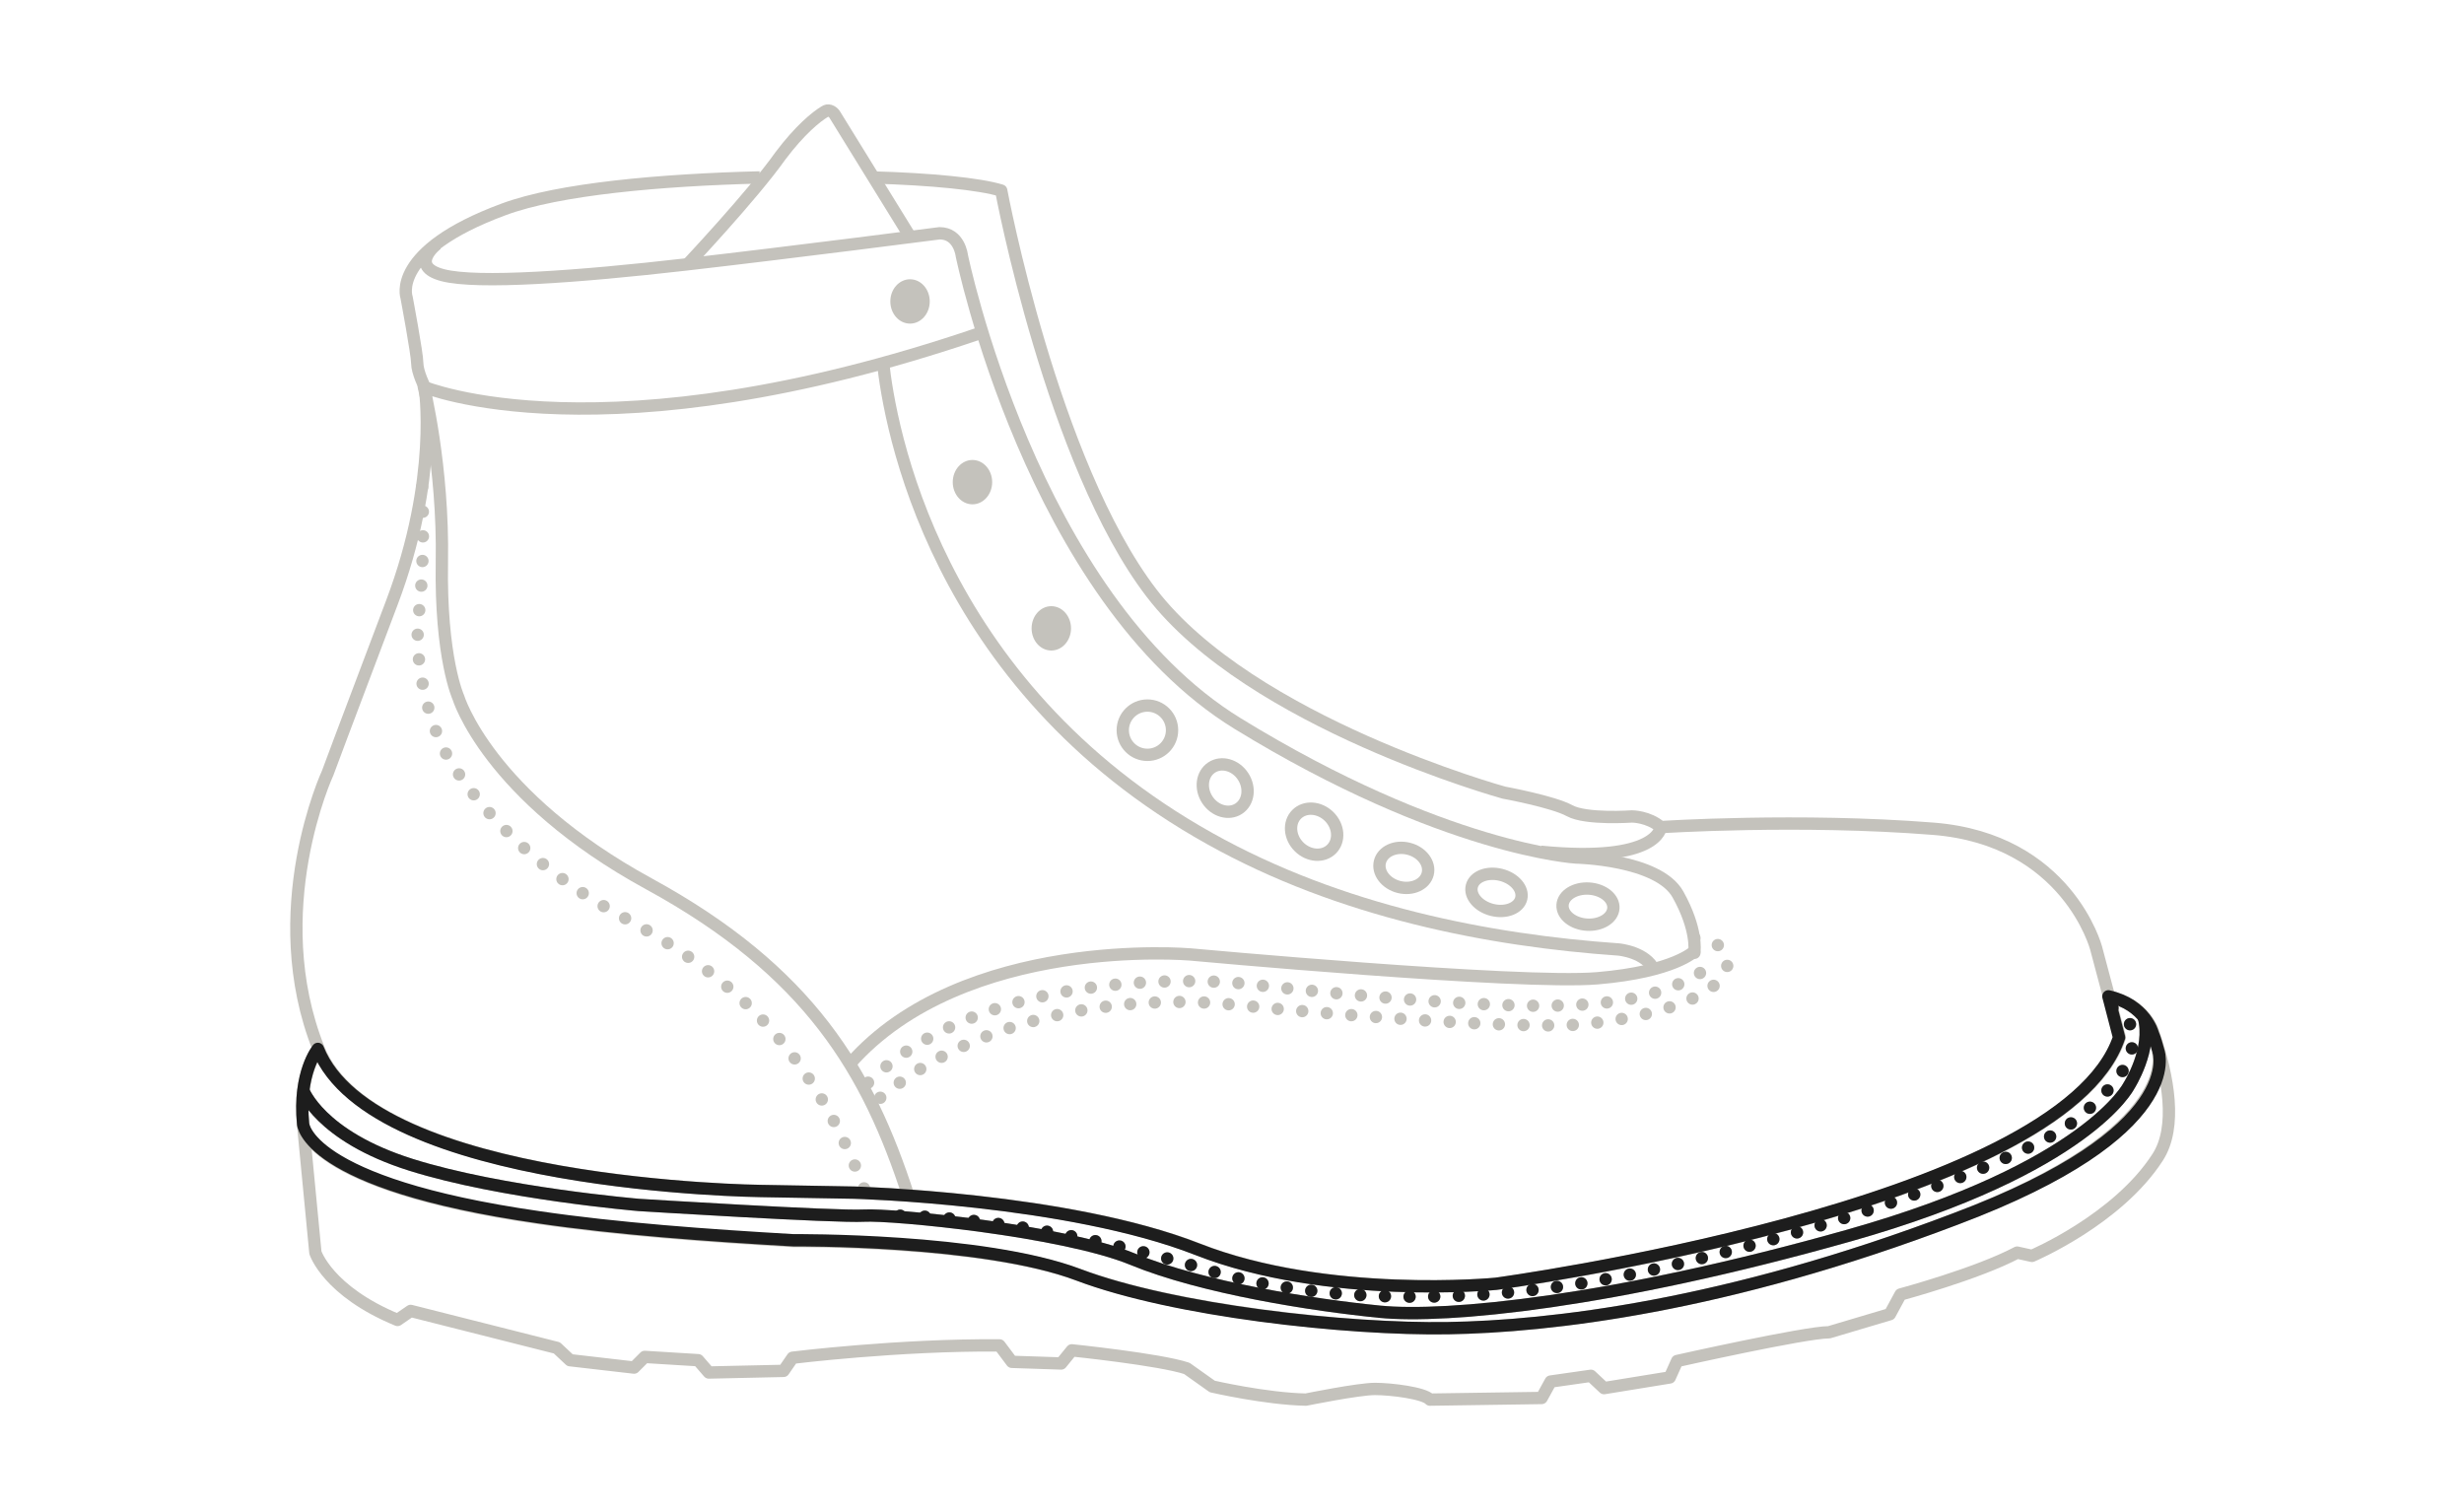 <?xml version="1.0" encoding="utf-8"?>
<!-- Generator: Adobe Illustrator 25.3.1, SVG Export Plug-In . SVG Version: 6.00 Build 0)  -->
<svg version="1.1" id="Layer_2_1_" xmlns="http://www.w3.org/2000/svg" xmlns:xlink="http://www.w3.org/1999/xlink" x="0px" y="0px"
	 viewBox="0 0 300 183.9" style="enable-background:new 0 0 300 183.9;" xml:space="preserve">
<style type="text/css">
	.st0{display:none;}
	.st1{display:inline;fill:none;stroke:#1D1D1D;stroke-width:1.5;stroke-linejoin:round;}
	.st2{fill:none;stroke:#C4C2BC;stroke-width:1.5;stroke-linejoin:round;}
	.st3{fill:none;stroke:#C4C2BC;stroke-width:1.5;stroke-linecap:round;stroke-linejoin:round;stroke-dasharray:0,3;}
	.st4{fill:#C4C2BC;}
	.st5{fill:none;stroke:#C4C2BC;stroke-width:1.5;stroke-linejoin:round;stroke-miterlimit:4;}
	.st6{fill:none;stroke:#C4C2BC;stroke-width:1.5;stroke-linejoin:round;stroke-miterlimit:4;}
	.st7{fill:none;stroke:#C4C2BC;stroke-width:1.5;stroke-linejoin:round;stroke-miterlimit:4;}
	.st8{fill:none;stroke:#1D1D1D;stroke-width:1.5;stroke-linejoin:round;}
	.st9{fill:none;stroke:#1D1D1D;stroke-width:1.5;stroke-linecap:round;stroke-linejoin:round;stroke-dasharray:0,3;}
	
		.st10{display:inline;fill:none;stroke:#1D1D1D;stroke-width:1.5;stroke-linecap:round;stroke-linejoin:round;stroke-dasharray:0,3;}
</style>
<g id="SoleHeel" class="st0">
	<path class="st1" d="M36.9,137L36.9,137L36.9,137z"/>
	<path class="st1" d="M262.8,128.1L262.8,128.1c0,0,3.5,9.8-24.6,20.5c-28.2,10.7-49.5,13.1-61.8,13.3s-33.4-2.2-45-6.5
		s-34.7-4.2-34.7-4.2c-10.5-0.5-21.5-1.4-31-2.8c-27.4-4-28.6-10.9-28.7-11.4c0.5,6.2,1.4,15.6,1.4,15.6s1.5,4.7,10,8.2l1.6-1.1
		l17.8,4.5l1.6,1.5l7.8,0.9l1.3-1.3l6.5,0.4l1.3,1.5l9.1-0.2l1.1-1.6c0,0,12.9-1.6,25.2-1.5l1.5,2l6,0.2l1.3-1.6
		c0,0,10.7,1.1,14,2.2l3.1,2.2c0,0,6.5,1.5,11.4,1.6c0,0,6.4-1.3,8.4-1.3s6,0.5,6.7,1.3l13.6-0.2l1.1-2l4.9-0.7l1.6,1.5l8-1.3l0.9-2
		c0,0,15.6-3.5,18.5-3.5l7.4-2.2l1.3-2.4c0,0,9.3-2.5,14.2-5.1l1.8,0.4c0,0,10.4-4.4,15.3-12C264.7,137.8,264.2,132.8,262.8,128.1z"
		/>
</g>
<g>
	<g id="Base">
		<path class="st2" d="M53.2,29.7c0,0-3.5,2.7,0.7,3.8s16.5,0.2,29.6-1.3s30.9-3.8,30.9-3.8c2.4,0,2.7,2.7,2.7,2.7s8.5,41.6,33.6,57
			s41.2,16.3,41.2,16.3s10,0.2,12.4,4.5s2,6.9,2,6.9s-2.4,2.5-11.8,3.3s-49.6-2.9-49.6-2.9s-27.6-2.4-41.4,13.3"/>
		<path class="st2" d="M119.2,40.6c-45.8,15.6-67.6,6.5-67.6,6.5s2.4,9.6,2.2,21.3s2,16.5,2,16.5s3.6,12,23.2,22.7
			s26.7,22.9,31.6,38"/>
		<path class="st3" d="M206.3,114.2c0,0,5.3,0.4,3.8,4s-10,5.8-17.4,6.5s-32.1-1.3-42.7-2.4s-30.1,0.2-43.6,12"/>
		<path class="st3" d="M206.3,116c0,0,2.9,1.8-0.7,3.3s-7.6,3.5-21.3,3.1s-33.4-2.7-33.4-2.7s-30.3-3.1-45.6,12.5"/>
		<path class="st2" d="M107.5,44c0.8,7.6,6.1,39.3,39.8,58.1c15.9,8.9,34,12.4,49.8,13.5c0,0,3.3,0.3,4.3,2.5"/>
		<path class="st3" d="M51.4,59.3c0,0,0.4,8.5-0.4,15.4s1.8,14.5,3.5,17.4s7.8,12.2,20.9,19.3s23.1,15.4,30,33.8"/>
		<path class="st2" d="M83.6,32.3c0,0,8-8.5,11.4-13.3c2.4-3.2,4.4-4.8,5.4-5.4c0.4-0.3,0.9-0.1,1.2,0.3l9.2,14.9"/>
		<path class="st2" d="M38.7,127.8c0,0-2.4,2.9-1.8,9.1s1.5,15.6,1.5,15.6s1.5,4.7,10,8.2l1.6-1.1l17.8,4.5l1.6,1.5l7.8,0.9l1.3-1.3
			l6.5,0.4l1.3,1.5l9.1-0.2l1.1-1.6c0,0,12.9-1.6,25.2-1.5l1.5,2l6,0.2l1.3-1.6c0,0,10.7,1.1,14,2.2l3.1,2.2c0,0,6.5,1.5,11.4,1.6
			c0,0,6.4-1.3,8.4-1.3s6,0.5,6.7,1.3l13.6-0.2l1.1-2l4.9-0.7l1.6,1.5l8-1.3l0.9-2c0,0,15.6-3.5,18.5-3.5l7.4-2.2l1.3-2.4
			c0,0,9.3-2.5,14.2-5.1l1.8,0.4c0,0,10.4-4.4,15.3-12c2.4-3.7,1.3-9.8-0.5-15.1c0,0-0.9-3.6-5.7-4.5"/>
		<ellipse class="st4" cx="110.8" cy="36.7" rx="2.4" ry="2.7"/>
		<ellipse class="st4" cx="118.4" cy="58.7" rx="2.4" ry="2.7"/>
		<ellipse class="st4" cx="128" cy="76.5" rx="2.4" ry="2.7"/>
		<ellipse class="st2" cx="139.7" cy="88.9" rx="3" ry="3"/>
		<ellipse transform="matrix(0.835 -0.55 0.55 0.835 -28.155 97.93)" class="st5" cx="149.2" cy="95.9" rx="2.6" ry="3"/>
		<ellipse transform="matrix(0.703 -0.711 0.711 0.703 -24.505 143.803)" class="st6" cx="160" cy="101.3" rx="2.6" ry="3"/>
		<ellipse transform="matrix(0.243 -0.97 0.97 0.243 32.468 259.062)" class="st5" cx="182.3" cy="108.7" rx="2.2" ry="3.1"/>
		<ellipse transform="matrix(0.243 -0.97 0.97 0.243 26.861 245.748)" class="st5" cx="170.9" cy="105.7" rx="2.4" ry="3"/>
		
			<ellipse transform="matrix(6.269317e-02 -0.998 0.998 6.269317e-02 71.037 296.471)" class="st7" cx="193.4" cy="110.4" rx="2.2" ry="3.1"/>
		<path class="st2" d="M36.9,132.7c0,0,2,5.6,13.1,9.1s27.8,4.9,27.8,4.9s24,1.5,27.4,1.3s24.2,1.8,32.7,5.3s22,5.6,30.1,6.4
			s28.2-1.1,57.2-9.3s34-18.2,34-18.2s2.9-4.5,1.8-8.4"/>
		<path class="st3" d="M257.2,122.7c0,0,3.5,1.1,2.2,5.6c-1.3,4.5-8.4,9.3-8.4,9.3s-14,8.5-47.6,16.5s-55.4,0.8-55.4,0.8
			s-20.2-6.5-38.7-6.9"/>
		<path class="st2" d="M202.2,100.7c0,0-0.2,4.4-14.6,3"/>
		<path class="st2" d="M106.1,21.6c7.3,0.2,13.2,0.8,15.8,1.6c0,0,6.2,33.2,18.3,49s42.9,24.3,42.9,24.3s6,1.1,8,2.2
			s7.6,0.7,7.6,0.7s2,0,3.5,1.3c0,0,16.9-1.1,33.2,0.2c16.3,1.3,19.8,14.5,19.8,14.5l2.9,10.9c-6.9,20.7-75.9,30-75.9,30
			s-20.5,2-36.3-4.2s-41.8-6.9-41.8-6.9L92.7,145c0,0-47.2-0.5-53.9-17.3s1.1-33.6,1.1-33.6s2-5.4,7.8-20.7s4-26.3,4-26.3
			s-0.9-1.8-0.9-2.9s-1.3-8-1.3-8s-2-5.6,11.8-10.7c6.7-2.5,19.2-3.6,31.2-3.9"/>
		<path class="st2" d="M36.9,136.9c0,0,0.2,7.3,28.7,11.4c9.5,1.4,20.6,2.2,31,2.8c0,0,23.1-0.2,34.7,4.1s32.7,6.7,45,6.5
			s33.7-2.6,61.8-13.3s24.6-20.5,24.6-20.5"/>
	</g>
	<g id="Midsole">
		<path class="st8" d="M36.9,132.7c0,0,2,5.6,13.1,9.1s27.8,4.9,27.8,4.9s24,1.5,27.4,1.3s24.2,1.8,32.7,5.3s22,5.6,30.1,6.4
			s28.2-1.1,57.2-9.3s34-18.2,34-18.2s2.9-4.5,1.8-8.4"/>
		<path class="st9" d="M257.2,122.7c0,0,3.5,1.1,2.2,5.6c-1.3,4.5-8.4,9.3-8.4,9.3s-14,8.5-47.6,16.5s-55.4,0.8-55.4,0.8
			s-20.2-6.5-38.7-6.9"/>
		<path class="st8" d="M262.8,128L262.8,128c-0.2-0.7-0.4-1.5-0.7-2.2c0,0-0.9-3.5-5.4-4.5l0,0l1.3,5c-6.9,20.7-75.9,30-75.9,30
			s-20.5,2-36.3-4.2s-41.8-6.9-41.8-6.9L92.6,145c0,0-47.2-0.5-53.9-17.3c0,0-2.4,2.9-1.8,9.1c0,0,0.2,7.3,28.7,11.4
			c9.5,1.4,20.6,2.2,31,2.8c0,0,23.1-0.2,34.7,4.2s32.7,6.7,45,6.5s33.7-2.6,61.8-13.3C266.4,137.8,262.8,128,262.8,128z"/>
	</g>
</g>
<g id="Upper" class="st0">
	<path class="st1" d="M53.2,29.8c0,0-3.5,2.7,0.7,3.8s16.5,0.2,29.6-1.3c13.1-1.5,30.9-3.8,30.9-3.8c2.4,0,2.7,2.7,2.7,2.7
		s8.5,41.6,33.6,57s41.2,16.3,41.2,16.3s10,0.2,12.4,4.5s2,6.9,2,6.9s-2.4,2.5-11.8,3.3s-49.6-2.9-49.6-2.9s-27.6-2.4-41.4,13.3"/>
	<path class="st1" d="M119.2,40.7c-45.8,15.6-67.6,6.5-67.6,6.5s2.4,9.6,2.2,21.3s2,16.5,2,16.5s3.6,12,23.2,22.7s26.7,22.9,31.6,38
		"/>
	<path class="st10" d="M206.3,114.3c0,0,5.3,0.4,3.8,4s-10,5.8-17.4,6.5s-32.1-1.3-42.7-2.4s-30.1,0.2-43.6,12"/>
	<path class="st10" d="M206.3,116.1c0,0,2.9,1.8-0.7,3.3s-7.6,3.5-21.3,3.1s-33.4-2.7-33.4-2.7s-30.3-3.1-45.6,12.5"/>
	<path class="st1" d="M107.5,44.1c0.8,7.6,6.1,39.3,39.8,58.1c15.9,8.9,34,12.4,49.8,13.5c0,0,3.3,0.3,4.3,2.5"/>
	<path class="st10" d="M51.4,59.4c0,0,0.4,8.5-0.4,15.4s1.8,14.5,3.5,17.4s7.8,12.2,20.9,19.3s23.1,15.4,30,33.8"/>
	<path class="st1" d="M83.6,32.4c0,0,8-8.5,11.4-13.3c2.4-3.2,4.4-4.8,5.4-5.4c0.4-0.3,0.9-0.1,1.2,0.3l9.2,14.9"/>
	<path class="st1" d="M202.2,100.8c0,0-0.2,4.4-14.6,3"/>
	<path class="st1" d="M106.1,21.7c7.3,0.2,13.2,0.8,15.8,1.6c0,0,6.2,33.2,18.3,49s42.9,24.3,42.9,24.3s6,1.1,8,2.2s7.6,0.7,7.6,0.7
		s2,0,3.5,1.3c0,0,16.9-1.1,33.2,0.2c16.3,1.3,19.8,14.5,19.8,14.5l2.9,10.9c-6.9,20.7-75.9,30-75.9,30s-20.5,2-36.3-4.2
		s-41.8-6.9-41.8-6.9l-11.4-0.2c0,0-47.2-0.5-53.9-17.3s1.1-33.6,1.1-33.6s2-5.4,7.8-20.7s4-26.3,4-26.3s-0.9-1.8-0.9-2.9
		s-1.3-8-1.3-8s-2-5.6,11.8-10.7c6.7-2.5,19.2-3.6,31.2-3.9"/>
</g>
</svg>
